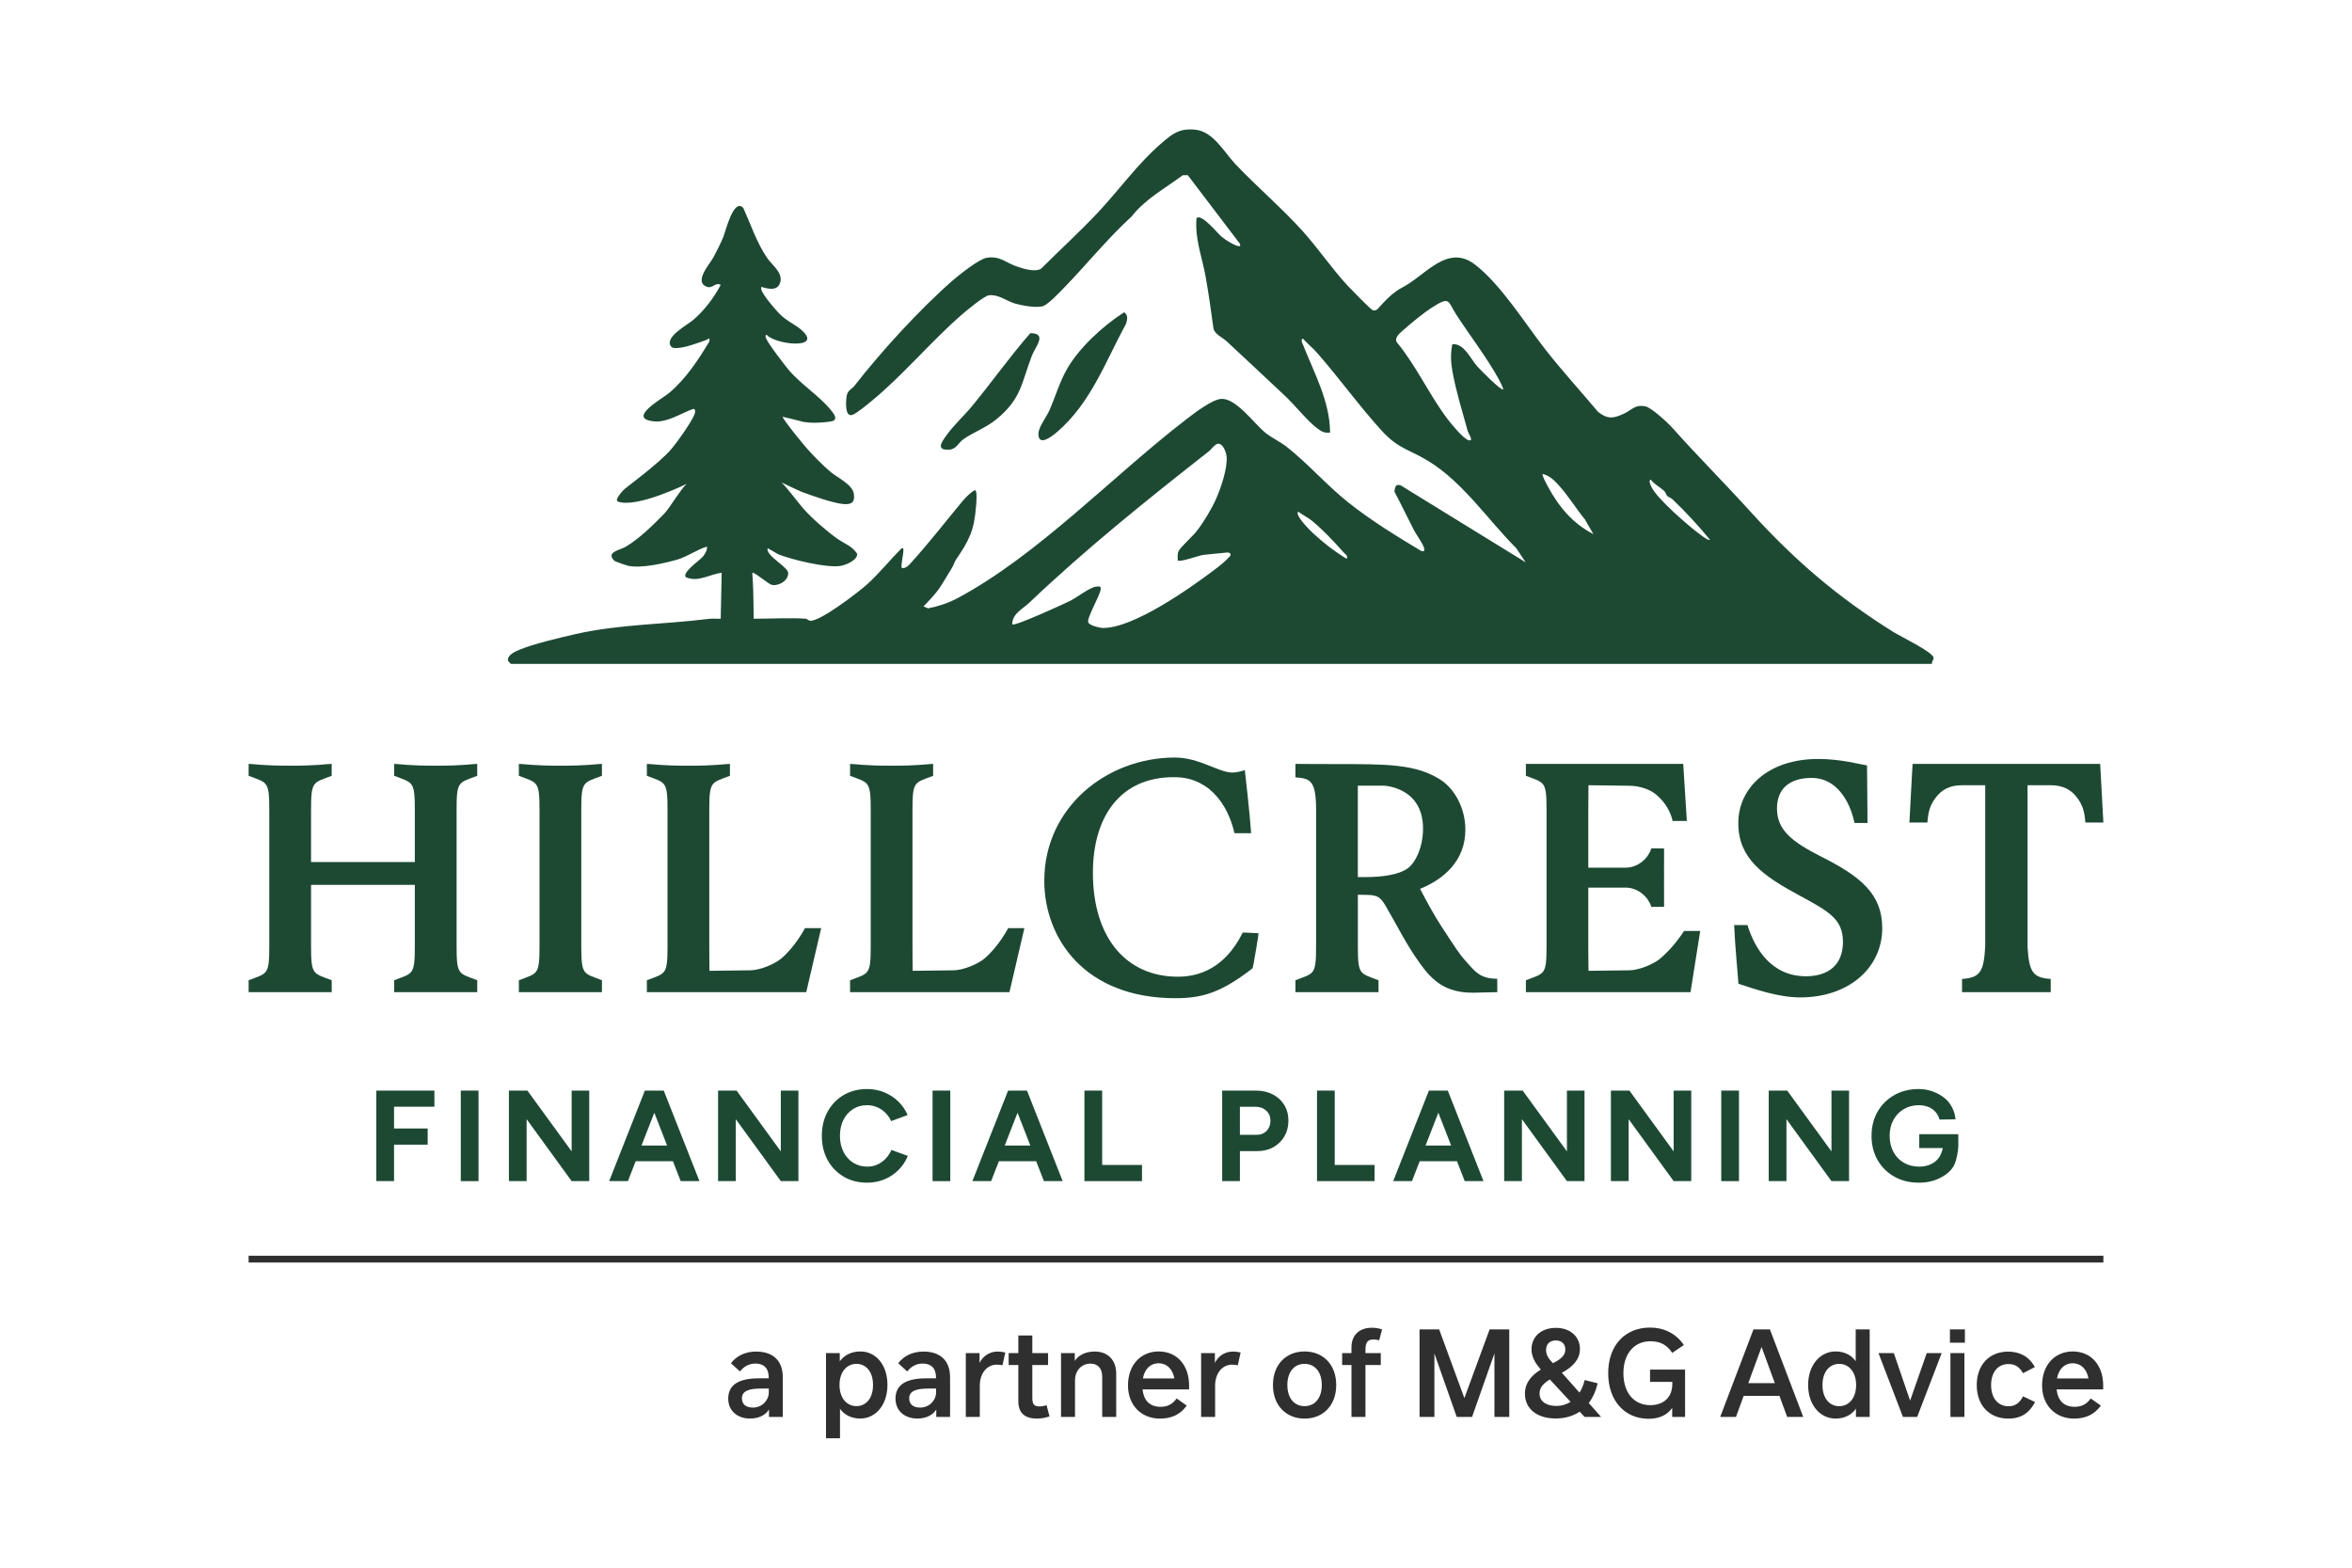 <?xml version="1.0" encoding="UTF-8"?>
<svg id="Layer_1" xmlns="http://www.w3.org/2000/svg" version="1.1" viewBox="0 0 300 200">
  <!-- Generator: Adobe Illustrator 30.0.0, SVG Export Plug-In . SVG Version: 2.1.1 Build 123)  -->
  <defs>
    <style>
      .st0 {
        fill: #2f2f2f;
      }

      .st1 {
        fill: #1d4933;
      }
    </style>
  </defs>
  <g>
    <title>Group</title>
    <desc>Created with Sketch.</desc>
    <g id="Page-1">
      <g id="Five-Valleys-Financial-Planning-Ltd">
        <g id="Group">
          <g id="Line">
            <rect class="st0" x="31.712" y="160.205" width="236.576" height=".862"/>
          </g>
        </g>
      </g>
    </g>
  </g>
  <g>
    <path class="st0" d="M99.846,175.703v5.066h-1.761v-.954c-.372.621-1.156,1.156-2.421,1.156-1.575,0-2.778-.947-2.778-2.545,0-1.816,1.428-2.584,3.926-2.584h1.241v-.093c0-1.241-.66-1.792-1.699-1.792-.83,0-1.498.396-1.971,1.009l-1.148-1.048c.706-.939,1.839-1.49,3.212-1.49,2.048,0,3.398,1.055,3.398,3.274ZM98.061,177.147h-.97c-1.451,0-2.459.256-2.459,1.241,0,.784.535,1.187,1.404,1.187,1.272,0,2.025-1.063,2.025-1.862v-.566Z"/>
    <path class="st0" d="M113.194,176.689c0,2.553-1.505,4.283-3.476,4.283-1.21,0-2.064-.543-2.576-1.234v3.747h-1.784v-10.862h1.754v1.055c.481-.675,1.334-1.264,2.623-1.264,1.971,0,3.46,1.684,3.46,4.275ZM111.355,176.689c0-1.761-.939-2.692-2.118-2.692-1.241,0-2.157,1.047-2.157,2.692,0,1.66.923,2.7,2.157,2.7,1.179,0,2.118-.939,2.118-2.7Z"/>
    <path class="st0" d="M121.183,175.703v5.066h-1.761v-.954c-.372.621-1.156,1.156-2.421,1.156-1.575,0-2.778-.947-2.778-2.545,0-1.816,1.428-2.584,3.926-2.584h1.241v-.093c0-1.241-.66-1.792-1.699-1.792-.83,0-1.498.396-1.971,1.009l-1.148-1.048c.706-.939,1.839-1.49,3.212-1.49,2.049,0,3.398,1.055,3.398,3.274ZM119.398,177.147h-.97c-1.451,0-2.459.256-2.459,1.241,0,.784.535,1.187,1.404,1.187,1.272,0,2.025-1.063,2.025-1.862v-.566Z"/>
    <path class="st0" d="M128.225,172.553l-.357,1.622c-.186-.039-.489-.077-.745-.077-1.241,0-2.149,1.109-2.149,2.684v3.988h-1.784v-8.147h1.754v1.265c.271-.613,1.016-1.459,2.335-1.459.21,0,.559.023.947.124Z"/>
    <path class="st0" d="M133.871,180.7c-.512.178-1.109.279-1.591.279-1.435,0-2.39-.59-2.39-2.227v-4.609h-1.234v-1.521h1.234v-2.242h1.784v2.242h2.01v1.521h-2.01v4.174c0,.869.24,1.109.939,1.109.271,0,.512-.039.877-.155l.38,1.428Z"/>
    <path class="st0" d="M142.373,175.23v5.54h-1.785v-5.128c0-1.117-.59-1.676-1.498-1.676-1.226,0-1.971,1.024-1.971,2.048v4.756h-1.784v-8.147h1.754v1.009c.271-.481,1.071-1.21,2.56-1.21,1.528,0,2.723.97,2.723,2.809Z"/>
    <path class="st0" d="M148.018,179.474c.791,0,1.466-.233,2.064-1.063l1.288.908c-.807,1.125-1.916,1.661-3.421,1.661-2.351,0-4.073-1.676-4.073-4.229,0-2.63,1.645-4.337,3.91-4.337,2.351,0,3.887,1.761,3.887,4.368v.473h-5.943c.14,1.327.854,2.219,2.289,2.219ZM145.776,175.859h4.019c-.232-1.241-1.001-1.94-2.017-1.94-.978,0-1.761.66-2.002,1.94Z"/>
    <path class="st0" d="M158.241,172.553l-.357,1.622c-.186-.039-.489-.077-.745-.077-1.241,0-2.149,1.109-2.149,2.684v3.988h-1.785v-8.147h1.754v1.265c.271-.613,1.016-1.459,2.335-1.459.21,0,.558.023.946.124Z"/>
    <path class="st0" d="M162.366,176.697c0-2.63,1.692-4.283,4.035-4.283,2.336,0,4.035,1.653,4.035,4.283,0,2.622-1.699,4.283-4.035,4.283-2.343,0-4.035-1.661-4.035-4.283ZM168.596,176.697c0-1.661-.869-2.7-2.196-2.7-1.335,0-2.196,1.04-2.196,2.7,0,1.653.861,2.692,2.196,2.692,1.326,0,2.196-1.04,2.196-2.692Z"/>
    <path class="st0" d="M174.165,172.623h1.955v1.521h-1.955v6.626h-1.784v-6.626h-1.188v-1.521h1.188v-.729c0-1.676,1.117-2.506,2.607-2.506.443,0,.861.07,1.296.21l-.365,1.389c-.279-.078-.528-.101-.736-.101-.776,0-1.017.419-1.017,1.304v.434Z"/>
    <path class="st0" d="M192.511,180.77h-1.894v-8.108l-2.855,8.108h-1.955l-2.847-8.1v8.1h-1.894v-11.172h2.499l3.219,8.767,3.22-8.767h2.506v11.172Z"/>
    <path class="st0" d="M202.12,180.77l-.629-.675c-.846.566-1.878.869-3.08.869-2.211,0-3.903-1.117-3.903-3.166,0-1.474.947-2.405,2.025-3.072-.62-.714-1.187-1.544-1.187-2.591,0-1.575,1.203-2.731,3.111-2.731,1.894,0,3.065,1.171,3.065,2.692,0,1.342-.908,2.273-2.304,3.041l2.25,2.529c.279-.442.512-.978.66-1.606l1.653.419c-.233.993-.621,1.839-1.133,2.514l1.575,1.777h-2.102ZM200.327,178.838l-2.645-2.855c-.846.535-1.311,1.032-1.311,1.792,0,1.102.985,1.591,2.149,1.591.636,0,1.257-.171,1.808-.528ZM197.201,172.228c0,.698.419,1.218.877,1.683,1.109-.551,1.582-1.04,1.582-1.761,0-.605-.388-1.141-1.218-1.141-.799,0-1.241.504-1.241,1.218Z"/>
    <path class="st0" d="M214.934,174.726v6.044h-1.645v-1.164c-.598.9-1.645,1.397-2.995,1.397-3.088,0-5.167-2.328-5.167-5.819,0-3.53,2.126-5.819,5.354-5.819,1.714,0,3.266.722,4.298,2.227l-1.482,1.001c-.69-1.04-1.56-1.482-2.793-1.482-2.001,0-3.437,1.528-3.437,4.073,0,2.537,1.381,4.081,3.43,4.081,1.598,0,2.801-.892,2.808-2.716v-.256h-2.84v-1.567h4.469Z"/>
    <path class="st0" d="M226.97,178.077h-4.562l-.985,2.692h-2.01l4.244-11.172h2.095l4.252,11.172h-2.049l-.986-2.692ZM226.38,176.456l-1.691-4.617-1.692,4.617h3.382Z"/>
    <path class="st0" d="M238.481,169.597v11.172h-1.754v-1.063c-.411.628-1.28,1.272-2.583,1.272-1.986,0-3.515-1.73-3.515-4.283,0-2.545,1.528-4.283,3.515-4.283,1.272,0,2.118.613,2.553,1.249v-4.065h1.784ZM236.751,176.697c0-1.653-.923-2.7-2.157-2.7-1.179,0-2.134.947-2.134,2.7,0,1.761.954,2.7,2.134,2.7,1.25,0,2.157-1.047,2.157-2.7Z"/>
    <path class="st0" d="M247.664,172.623l-3.127,8.147h-1.815l-3.119-8.147h1.955l2.08,6.067,2.118-6.067h1.908Z"/>
    <path class="st0" d="M248.717,169.597h1.909v1.699h-1.909v-1.699ZM248.779,172.623h1.784v8.147h-1.784v-8.147Z"/>
    <path class="st0" d="M252.137,176.712c0-2.591,1.598-4.275,4.004-4.275,1.241,0,2.576.442,3.406,1.971l-1.506.776c-.473-.838-1.071-1.164-1.847-1.164-1.381,0-2.226,1.063-2.226,2.685,0,1.668.884,2.7,2.226,2.7.799,0,1.389-.372,1.847-1.265l1.529.73c-.884,1.691-2.111,2.11-3.406,2.11-2.421,0-4.027-1.691-4.027-4.267Z"/>
    <path class="st0" d="M264.611,179.474c.791,0,1.466-.233,2.064-1.063l1.288.908c-.806,1.125-1.916,1.661-3.421,1.661-2.351,0-4.073-1.676-4.073-4.229,0-2.63,1.645-4.337,3.91-4.337,2.352,0,3.887,1.761,3.887,4.368v.473h-5.944c.14,1.327.853,2.219,2.289,2.219ZM262.369,175.859h4.019c-.233-1.241-1.001-1.94-2.017-1.94-.978,0-1.762.66-2.001,1.94Z"/>
  </g>
  <path class="st1" d="M102.84,78.939c.061.005.243.217.49.249,1.227.155,6.2-3.664,7.312-4.676,1.508-1.372,2.791-2.975,4.221-4.423.693-.729.2,1.092.152,1.788-.02.288-.153.659.239.596.443-.055.82-.533,1.009-.742,2.329-2.574,4.261-5.09,6.493-7.783.467-.564,1.241-1.294,1.6-1.412.327-.011.168,1.676.141,2.023-.234,3.082-.841,4.317-2.543,6.815-.285.419-.231.557-.492.998-.422.713-.996,1.664-1.507,2.47-.527.831-1.473,1.818-2.165,2.518l.585.25c1.133-.203,2.584-.671,3.7-1.266,10.321-5.499,19.867-15.646,29.223-22.836.982-.754,3.381-2.624,4.559-2.623,1.881.001,4.123,3.163,5.518,4.303.817.668,1.915,1.163,2.743,1.815,2.777,2.191,5.101,4.899,7.812,7.061,2.908,2.319,6.176,4.326,9.36,6.234.356.063.426.003.359-.359-.087-.471-1.005-1.734-1.298-2.301-.846-1.637-1.632-3.308-2.499-4.934.114-.576.128-.971.785-.797l15.964,9.833-1.199-1.799c-3.618-3.621-6.783-8.403-11.199-11.112-2.427-1.489-3.847-1.556-5.961-3.875-2.889-3.17-5.444-6.75-8.27-9.963-.557-.633-1.23-1.175-1.8-1.798-.321.16-.022.655.07.889,1.419,3.598,3.383,7.121,3.409,11.105-.647.088-1.059-.104-1.561-.478-1.345-1.002-2.881-2.982-4.19-4.207-2.466-2.308-4.949-4.657-7.437-6.957-.496-.459-1.588-.94-1.688-1.67-.302-2.208-.612-4.446-1.014-6.663-.443-2.447-1.389-4.84-1.142-7.374.62-.669,2.71,1.977,3.238,2.399.287.23.682.493,1.002.677.199.115,1.639.943,1.276.164l-6.634-8.73-.636.008c-2.216,1.647-4.8,3.043-6.512,5.247-3.096,2.838-5.733,6.124-8.642,9.117-.59.607-1.839,1.924-2.525,2.274-.758.387-2.935-.024-3.79-.29-1.089-.339-2.062-1.184-3.278-1.028-.589.075-2.888,1.981-3.495,2.511-3.892,3.398-7.394,7.626-11.389,10.922-.549.453-1.934,1.614-2.503,1.817-1.005.359-.838-1.816-.736-2.416.124-.732.683-.895.958-1.248,3.413-4.386,8.365-9.818,12.596-13.508.828-.722,3.36-2.727,4.325-2.871,1.685-.252,2.372.6,3.711,1.074.87.308,2.417.809,3.208.324,2.393-2.394,4.918-4.691,7.236-7.157,2.722-2.896,5.127-6.293,8.15-8.883,1.441-1.234,2.301-1.906,4.328-1.688,2.244.242,3.645,2.868,5.022,4.333,2.756,2.931,5.979,5.65,8.649,8.624,2.005,2.234,3.704,4.775,5.745,6.97.397.427,2.936,3.027,3.159,3.092.244.072.465.036.661-.18.959-1.06,1.926-2.113,3.2-2.762,2.802-1.429,5.66-5.574,9.164-2.898,3.365,2.57,6.481,7.654,9.133,11.019,2.108,2.676,4.409,5.187,6.595,7.799,1.226.966,1.99.835,3.33.207.992-.466,1.345-1.157,2.669-.928.77.133,2.896,2.102,3.48,2.758,3.197,3.588,6.591,6.974,9.836,10.556,5.654,6.242,11.15,10.982,18.345,15.481.868.543,4.989,2.535,5.136,3.267.051.257-.277.515-.21.804H65.176c-.065,0-.243-.278-.359-.362-.205-.729.883-1.209,1.436-1.44,1.777-.744,5.169-1.544,7.126-1.991,5.617-1.282,11.326-1.23,17.004-1.948.511-.065,1.032.001,1.543-.016l.126-5.862c-1.554.177-2.97,1.247-4.565.565-.575-.558,1.784-2.172,2.16-2.62.203-.242.622-.876.523-1.286-1.224.354-2.523,1.291-3.752,1.645-1.707.492-4.604,1.164-6.323.795-.202-.043-1.432-.472-1.601-.559-.241-.123-.479-.428-.495-.715-.011-.58,1.26-.829,1.767-1.125,1.755-1.021,3.528-2.78,4.944-4.231.719-.737,2.073-3.097,2.871-3.812,0,0-6.354,3.131-8.753,2.259-.518-.188.62-1.397.62-1.397.117-.226,4.61-3.42,6.239-5.371.754-.903,2.45-3.292,2.877-4.321.232-.56.019-.796-.183-.723-1.562.56-3.277,1.753-4.981,1.574-3.532-.37,1.093-2.903,1.929-3.607,2.158-1.817,3.717-4.202,5.157-6.599.044-.598-.073-.296-.414-.173-1.061.38-2.68.999-3.785,1.031-.286.008-.537,0-.729-.245-.8-1.179,2.123-2.702,2.89-3.369,1.454-1.265,2.563-2.746,3.478-4.439-.61-.407-1.039.459-1.681.261-1.878-.577.299-2.926.767-3.815.437-.83.891-1.721,1.256-2.582.243-.573,1.31-5.083,2.55-3.669.957,2.124,1.688,4.368,2.998,6.314.618.917,1.92,1.819,1.745,2.953-.192,1.244-1.298,1.156-2.426.788-.431.438,1.746,2.836,2.102,3.234,1.014,1.133,2.22,1.524,3.131,2.387,2.482,2.352-3.439,1.766-4.574.497-.181-.037-.156.236-.117.356.212.656,2.367,3.449,2.886,4.07,1.569,1.878,3.944,3.357,5.404,5.152.313.385.985,1.188.207,1.419-.482.143-2.874.39-4.04.015-.306-.099-2.317-.565-2.317-.565.155.503,2.55,3.401,3.018,3.942.773.892,2.226,2.377,3.125,3.112.905.74,2.768,1.599,2.946,2.764.169,1.104-.304,1.391-1.271,1.324-1.31-.091-4.07-1.074-5.394-1.569-.347-.13-2.566-1.197-2.566-1.197.738.679,2.154,2.623,2.805,3.357,1.109,1.25,2.961,2.86,4.328,3.829.88.623,1.878.92,2.528,1.924.044.824-1.499,1.461-2.189,1.552-1.835.243-6.048-.785-7.85-1.482-.22-.085-1.338-.838-1.41-.756-.127,1.064,2.823,2.41,2.642,3.239-.069,1.026-1.466,1.655-2.201,1.363-.401-.159-2.216-1.664-2.371-1.496,0,0,.141,2.118.141,3.482,0,.471.035,2.379.035,2.379,1.926,0,4.823-.143,6.707,0ZM191.723,49.671c.085-.095-.496-1.194-.621-1.417-1.615-2.865-3.564-5.375-5.34-8.095-1.145-1.753-.746-2.441-3.142-.911-.954.609-2.631,1.97-3.492,2.746-.464.418-1.35,1.058-.96,1.676,2.487,2.997,4.163,6.76,6.494,9.824.475.624,1.98,2.458,2.626,2.653.786.237.002-.862-.072-1.129-.645-2.347-1.551-5.303-1.957-7.64-.21-1.209-.256-2.269-.013-3.466,1.509-.139,2.301,1.862,3.232,2.886.288.317,3.025,3.117,3.244,2.873ZM150.222,71.501c.001-.407-.076-.815.117-1.201.274-.546,1.803-1.899,2.281-2.517.932-1.206,1.901-2.808,2.518-4.199.607-1.371,1.461-3.916,1.313-5.379-.034-.332-.254-.966-.462-1.227-.742-.935-1.232.157-1.81.61-7.859,6.166-15.67,12.424-22.905,19.318-.805.767-2.165,1.37-2.165,2.752.28.287,6.603-2.605,7.418-3.017.846-.428,2.498-1.714,3.248-1.792.422-.043.674-.118.612.371-.1.789-1.84,3.725-1.574,4.201.226.404,1.476.694,1.932.693,3.848-.01,10.887-4.959,14.015-7.312.773-.581,1.534-1.171,2.177-1.902.13-.548-.525-.401-.845-.365-.867.098-1.774.147-2.621.258-.53.069-2.984.974-3.25.708ZM203.239,68.143l-1.097-1.901c-1.093-1.329-2.075-2.945-3.22-4.218-.631-.702-1.213-1.323-2.159-1.559-.132.146.527,1.332.673,1.605,1.39,2.59,3.159,4.702,5.802,6.072ZM212.662,63.279c-.152-.142-.203-.476-.41-.664-.547-.497-1.237-.818-1.696-1.429-.319.158-.024.656.071.889.586,1.44,4.887,5.155,6.303,6.172.217.156,1.004.771,1.184.614-1.496-1.813-3.087-3.545-4.793-5.169-.212-.202-.496-.262-.659-.414ZM171.811,71.262c.097-.444-.24-.571-.478-.84-1.22-1.375-2.544-2.785-3.959-3.958-.546-.453-1.232-.77-1.798-1.2-.433.495,1.552,2.424,1.912,2.765.498.471,1.395,1.233,1.942,1.657.235.183,2.285,1.681,2.382,1.575Z"/>
  <path class="st1" d="M143.385,39.838c.534.381.41.906.25,1.448-2.627,4.832-4.486,10.1-8.761,13.789-.67.578-2.45,1.994-2.423.233.013-.813,1.024-2.108,1.393-2.942.764-1.725,1.285-3.567,2.216-5.221,1.571-2.79,4.643-5.587,7.325-7.307Z"/>
  <path class="st1" d="M131.422,42.503c2.225.011.626,1.76.207,2.85-1.371,3.565-1.335,5.522-4.559,8.156-1.291,1.055-2.951,1.648-4.188,2.529-.663.472-.896,1.268-1.803,1.326-1.739.111-.98-.962-.367-1.816.957-1.332,2.318-2.566,3.359-3.838,2.482-3.034,4.781-6.267,7.35-9.207Z"/>
  <g>
    <g>
      <path class="st1" d="M47.999,150.684v-11.55h7.409v2.062h-5.148v2.772h4.29v2.062h-4.29v4.653h-2.261Z"/>
      <path class="st1" d="M58.774,150.684v-11.55h2.261v11.55h-2.261Z"/>
      <path class="st1" d="M64.912,150.684v-11.55h2.359l5.643,7.755v-7.755h2.244v11.55h-2.244l-5.742-7.903v7.903h-2.261Z"/>
      <path class="st1" d="M77.699,150.684l4.554-11.55h2.409l4.554,11.55h-2.393l-.99-2.541h-4.752l-.99,2.541h-2.393ZM81.824,146.147h3.267l-1.633-4.191-1.634,4.191Z"/>
      <path class="st1" d="M91.592,150.684v-11.55h2.359l5.643,7.755v-7.755h2.244v11.55h-2.244l-5.742-7.903v7.903h-2.261Z"/>
      <path class="st1" d="M110.6,150.882c-1.122,0-2.118-.256-2.986-.768-.869-.512-1.551-1.215-2.046-2.112-.495-.896-.742-1.928-.742-3.094,0-1.165.248-2.196.742-3.094.495-.896,1.174-1.601,2.038-2.111.863-.512,1.856-.768,2.978-.768.792,0,1.529.141,2.211.421s1.279.671,1.79,1.172c.511.5.904,1.075,1.18,1.724l-2.096.775c-.187-.406-.435-.762-.742-1.065-.308-.302-.66-.538-1.056-.709s-.825-.256-1.287-.256c-.671,0-1.268.168-1.79.503-.523.336-.93.795-1.221,1.378s-.437,1.26-.437,2.029c0,.77.148,1.45.445,2.038.297.589.71,1.051,1.237,1.386.528.336,1.133.504,1.815.504.473,0,.904-.091,1.295-.273s.737-.432,1.04-.751c.302-.318.547-.688.734-1.105l2.095.759c-.275.671-.668,1.266-1.18,1.782-.511.518-1.108.919-1.79,1.204-.682.286-1.425.43-2.228.43Z"/>
      <path class="st1" d="M118.949,150.684v-11.55h2.261v11.55h-2.261Z"/>
      <path class="st1" d="M124.03,150.684l4.554-11.55h2.409l4.554,11.55h-2.393l-.99-2.541h-4.752l-.99,2.541h-2.393ZM128.155,146.147h3.267l-1.633-4.191-1.634,4.191Z"/>
      <path class="st1" d="M138.319,150.684v-11.55h2.261v9.487h5.082v2.062h-7.343Z"/>
      <path class="st1" d="M155.891,150.684v-11.55h4.29c.815,0,1.535.162,2.162.486.627.325,1.116.775,1.468,1.353.352.577.528,1.245.528,2.005,0,.748-.171,1.413-.512,1.996s-.809,1.042-1.402,1.378-1.281.503-2.062.503h-2.211v3.828h-2.261ZM158.151,144.777h2.161c.506,0,.922-.167,1.246-.503s.487-.768.487-1.295c0-.528-.18-.957-.537-1.287s-.816-.495-1.377-.495h-1.98v3.58Z"/>
      <path class="st1" d="M167.985,150.684v-11.55h2.261v9.487h5.082v2.062h-7.343Z"/>
      <path class="st1" d="M177.704,150.684l4.554-11.55h2.409l4.554,11.55h-2.393l-.989-2.541h-4.752l-.99,2.541h-2.393ZM181.829,146.147h3.267l-1.633-4.191-1.634,4.191Z"/>
      <path class="st1" d="M191.86,150.684v-11.55h2.359l5.644,7.755v-7.755h2.244v11.55h-2.244l-5.742-7.903v7.903h-2.261Z"/>
      <path class="st1" d="M205.473,150.684v-11.55h2.359l5.644,7.755v-7.755h2.244v11.55h-2.244l-5.742-7.903v7.903h-2.261Z"/>
      <path class="st1" d="M219.547,150.684v-11.55h2.261v11.55h-2.261Z"/>
      <path class="st1" d="M225.602,150.684v-11.55h2.359l5.644,7.755v-7.755h2.244v11.55h-2.244l-5.742-7.903v7.903h-2.261Z"/>
      <path class="st1" d="M244.756,150.882c-1.177,0-2.219-.256-3.126-.768-.908-.512-1.62-1.215-2.138-2.112-.517-.896-.775-1.928-.775-3.094,0-1.165.259-2.196.775-3.094.518-.896,1.23-1.601,2.138-2.111.907-.512,1.949-.768,3.126-.768.331,0,1.901,0,3.373,1.23.63.526,1.228,1.571,1.296,2.63l-2.027.037c-.53-1.801-2.28-1.834-2.643-1.834-.726,0-1.369.168-1.931.503-.56.336-1.001.795-1.319,1.378-.319.583-.478,1.26-.478,2.029,0,.76.156,1.435.47,2.03.314.594.757,1.059,1.328,1.394.572.336,1.232.504,1.98.504.56,0,1.062-.107,1.502-.322.44-.214.8-.508,1.056-.899.17-.259.393-.826.445-1.153h-3.005v-1.766h4.982v1.402c0,.791-.248,1.957-.509,2.498-.378.782-1.067,1.309-1.849,1.699-.78.391-1.672.586-2.673.586Z"/>
    </g>
    <g>
      <path class="st1" d="M160.533,119.057c.042.005-.717,4.473-.758,4.468-4.006,3.12-6.444,3.822-9.849,3.822-11.581,0-16.726-7.63-16.726-15.004,0-9.227,7.853-15.699,16.676-15.699,3.074,0,5.544,1.893,7.281,1.917.301.004.501-.04.84-.101s.783-.212.783-.212c0,0,.663,5.787.804,8.046l-2.119.003c-.591-2.512-1.696-4.348-3.179-5.595-1.671-1.318-3.202-1.554-4.585-1.554-6.81,0-10.299,5.035-10.299,12.196,0,8.354,4.305,13.26,10.835,13.26,2.449,0,5.91-.869,8.282-5.64l2.014.094Z"/>
      <path class="st1" d="M236.545,104.995c-.6-2.894-2.365-5.753-5.447-5.753-2.912,0-4.442,1.444-4.442,3.891,0,2.684,1.768,4.193,5.632,6.148,4.997,2.516,7.793,4.751,7.793,9.124,0,5.082-4.281,8.841-10.468,8.841-2.805,0-5.865-1.087-7.876-1.745-.072-1.203-.434-4.793-.544-7.482l1.698.001c.896,2.886,2.972,6.528,7.456,6.528,2.905,0,4.723-1.49,4.723-4.372,0-2.897-1.741-3.878-5.568-5.941-4.675-2.524-7.78-4.733-7.78-9.221,0-4.453,3.749-8.187,10.186-8.187,2.888,0,5.264.672,6.233.822,0,1.625.062,4.345.062,7.346h-1.659Z"/>
      <path class="st1" d="M74.142,103.377c0-3.795.247-3.476,2.635-4.406v-1.517c-.615,0-1.892.246-5.298.226-3.407.02-4.684-.226-5.298-.226v1.517c2.388.93,2.635.611,2.635,4.406v17.274c0,3.795-.247,3.476-2.635,4.406v1.517h10.597v-1.517c-2.388-.93-2.635-.611-2.635-4.406v-17.274Z"/>
      <path class="st1" d="M58.236,103.377c0-3.795.247-3.476,2.635-4.406v-1.517c-.615,0-1.892.246-5.298.226-3.407.02-4.684-.226-5.298-.226v1.517c2.388.93,2.635.611,2.635,4.406v6.599h-13.236v-6.599c0-3.795.247-3.476,2.635-4.406v-1.517c-.615,0-1.892.246-5.298.226-3.407.02-4.684-.226-5.298-.226v1.517c2.388.93,2.635.611,2.635,4.406v17.274c0,3.795-.247,3.476-2.635,4.406v1.517h10.597v-1.517c-2.388-.93-2.635-.611-2.635-4.406v-7.762h13.236v7.762c0,3.795-.247,3.476-2.635,4.406v1.517h10.597v-1.517c-2.388-.93-2.635-.611-2.635-4.406v-17.274Z"/>
      <path class="st1" d="M102.675,118.407s-1.211,2.348-3.032,3.883c-.815.688-2.686,1.498-3.969,1.498-.804,0-3.678.054-5.182.066,0-.683-.023-1.39-.023-3.202v-17.274c0-3.795.247-3.476,2.635-4.406v-1.517c-.615,0-1.892.246-5.298.226-3.407.02-4.684-.226-5.298-.226v1.517c2.388.93,2.635.611,2.635,4.406v17.274c0,3.795-.247,3.476-2.635,4.406v1.517h20.329l1.906-8.168h-2.068Z"/>
      <path class="st1" d="M128.594,118.407s-1.211,2.348-3.032,3.883c-.815.688-2.686,1.498-3.969,1.498-.804,0-3.678.054-5.182.066,0-.683-.023-1.39-.023-3.202v-17.274c0-3.795.247-3.476,2.635-4.406v-1.517c-.615,0-1.892.246-5.298.226-3.407.02-4.684-.226-5.298-.226v1.517c2.388.93,2.635.611,2.635,4.406v17.274c0,3.795-.247,3.476-2.635,4.406v1.517h20.329l1.906-8.168h-2.068Z"/>
      <path class="st1" d="M214.796,118.772s-1.211,1.983-3.032,3.518c-.815.688-2.686,1.498-3.969,1.498-.804,0-3.678.054-5.182.066,0-.683-.023-1.39-.023-3.202v-7.415h4.731c1.741,0,2.965,1.318,3.318,2.465l1.615-.018c0-.399-.011-1.414-.003-3.441h.003c-.001-.099-.001-.183-.001-.278.001-.095.001-.179.001-.278h-.003c-.009-2.027.003-3.042.003-3.441l-1.615-.018c-.353,1.147-1.577,2.465-3.318,2.465h-4.731v-7.315c0-1.812.023-2.519.023-3.202,1.504.013,4.377.066,5.182.066,1.283,0,2.641.445,3.457,1.133,1.82,1.535,2.085,3.36,2.085,3.36h1.82l-.459-7.28h-20.069v1.517c2.388.93,2.635.611,2.635,4.406v17.274c0,3.795-.247,3.476-2.635,4.406v1.517h20.999l1.236-7.803h-2.068Z"/>
      <path class="st1" d="M267.879,97.454h-23.923c0-.189-.409,7.482-.409,7.482h2.291c.113-1.411.345-2.145.941-3.012.82-1.169,1.882-1.747,3.494-1.747h2.945v20.566c-.18,3.252-.667,3.998-2.957,4.146v1.685h11.311v-1.685c-2.289-.147-2.776-.894-2.957-4.146v-20.566h2.945c1.612,0,2.674.578,3.494,1.747.596.867.828,1.601.941,3.012h2.291s-.409-7.671-.409-7.482Z"/>
      <path class="st1" d="M187.044,122.722c-.923-1.023-1.376-1.776-2.975-4.209-1.345-2.045-2.216-3.758-2.935-5.118,3.082-1.259,5.774-3.612,5.774-7.553,0-2.762-1.389-5.237-3.218-6.398-3.135-1.99-6.896-1.964-13.158-1.964-3.407,0-4.684-.026-5.298-.026v1.717c1.925.142,2.635.411,2.635,4.206v17.274c0,3.795-.247,3.476-2.635,4.406v1.517h10.597v-1.517c-2.388-.93-2.635-.611-2.635-4.406v-6.505l.648.012c1.731,0,2.143.124,2.894,1.412,1.491,2.547,2.655,4.966,4.4,7.368,1.563,2.195,3.28,3.715,6.711,3.707.555-.001,2.756-.07,3.134-.07l-.009-1.709c-2.188,0-2.834-.932-3.928-2.144ZM179.533,110.794c-1.103.794-3.216,1.099-5.284,1.099h-1.055v-11.662h3.328c-.964,0,4.988-.329,4.988,5.478,0,2.333-.932,4.334-1.976,5.086Z"/>
    </g>
  </g>
</svg>